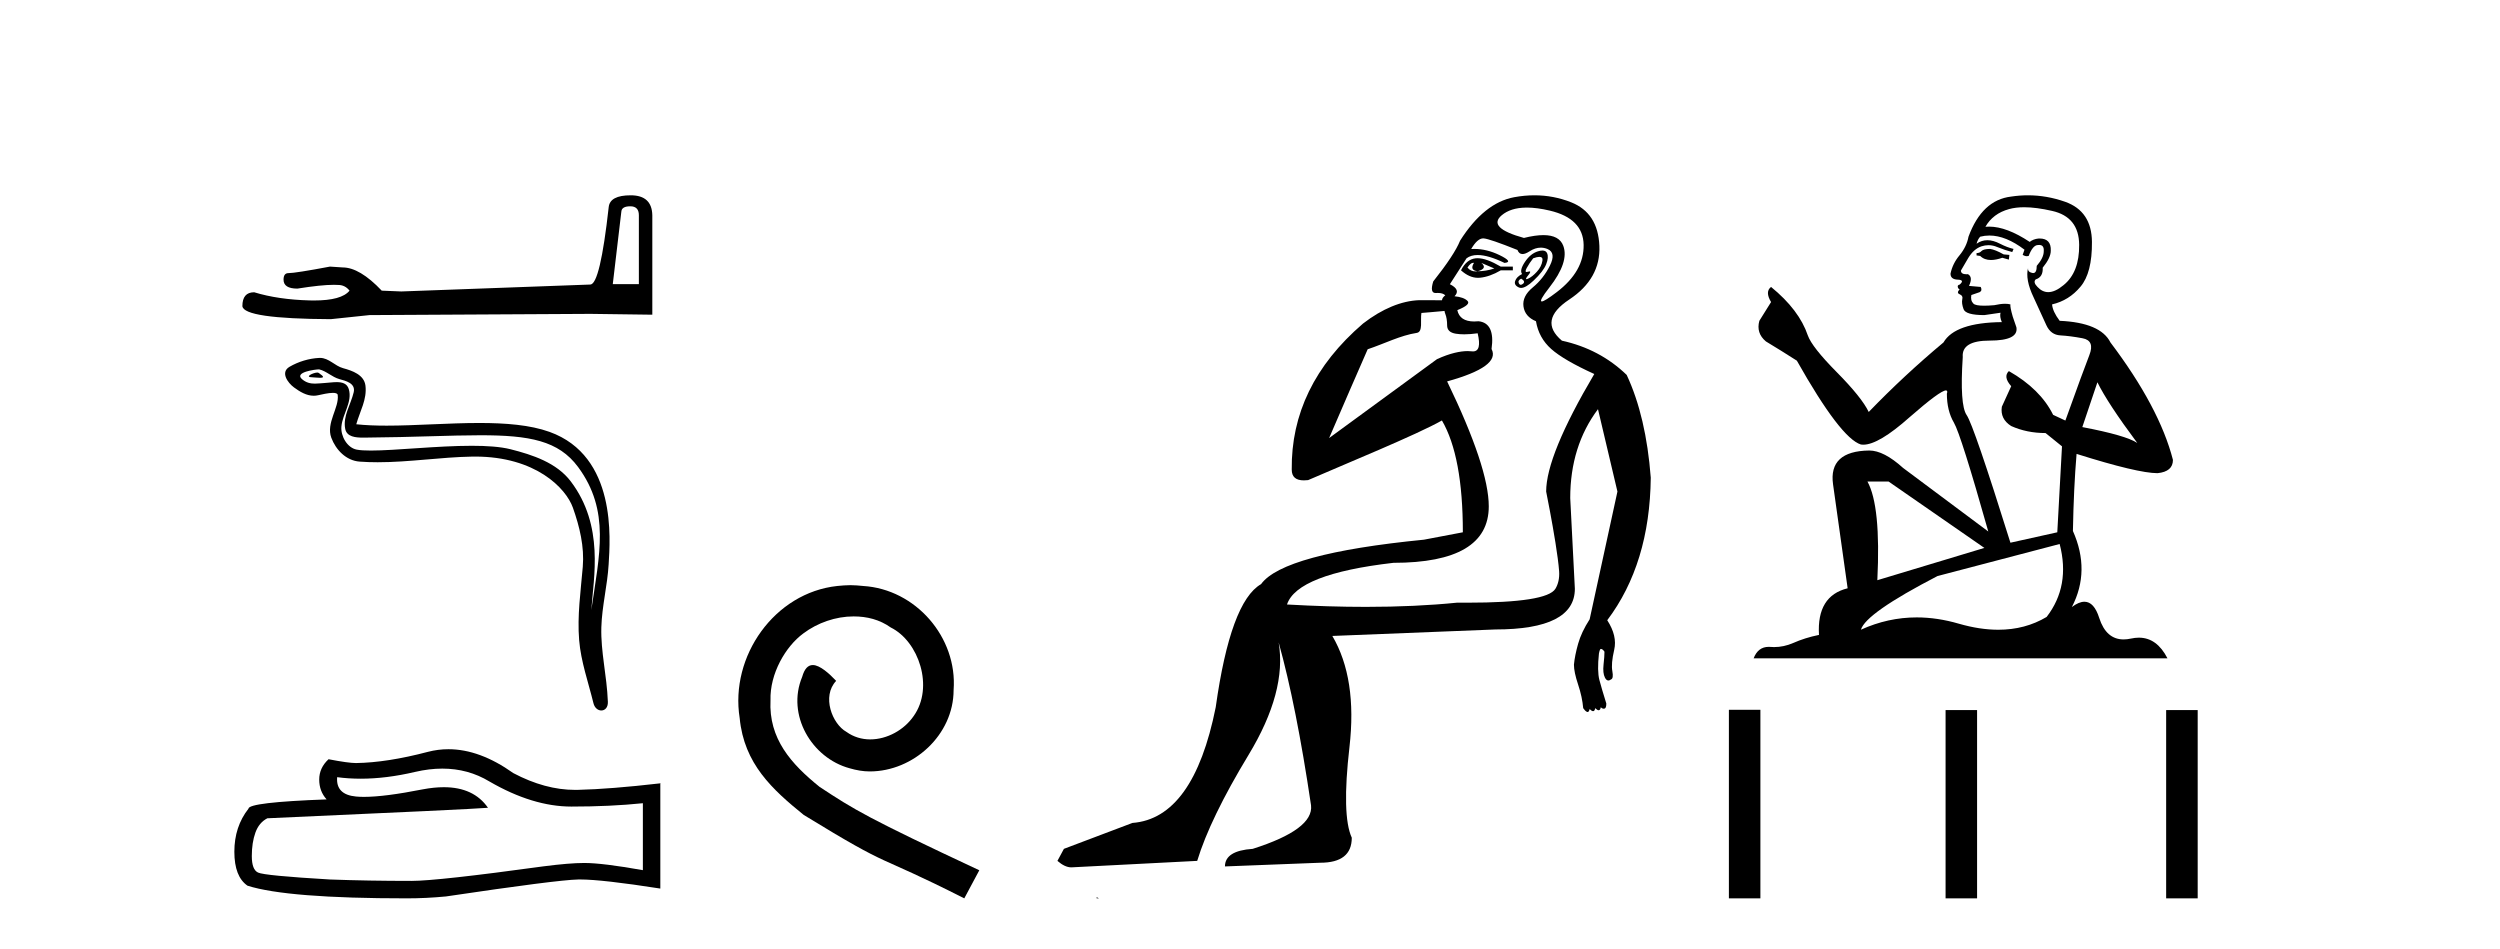 <?xml version='1.0' encoding='UTF-8' standalone='yes'?><svg xmlns='http://www.w3.org/2000/svg' xmlns:xlink='http://www.w3.org/1999/xlink' width='108.0' height='41.0' ><path d='M 27.229 8.912 Q 27.599 8.912 27.599 9.299 L 27.599 12.274 L 26.472 12.274 L 26.842 9.141 Q 26.859 8.912 27.229 8.912 ZM 27.247 8.437 Q 26.349 8.437 26.296 8.947 Q 25.926 12.274 25.504 12.292 L 17.336 12.591 L 16.491 12.556 Q 15.54 11.553 14.801 11.553 Q 14.537 11.535 14.255 11.517 Q 12.759 11.799 12.46 11.799 Q 12.249 11.799 12.249 12.081 Q 12.249 12.468 12.847 12.468 Q 13.875 12.304 14.424 12.304 Q 14.524 12.304 14.608 12.31 Q 14.907 12.31 15.1 12.556 Q 14.757 12.981 13.564 12.981 Q 13.472 12.981 13.375 12.978 Q 12.02 12.943 10.981 12.626 Q 10.471 12.626 10.471 13.225 Q 10.524 13.771 14.291 13.788 L 15.963 13.612 L 25.504 13.559 L 28.18 13.595 L 28.18 9.299 Q 28.162 8.437 27.247 8.437 Z' style='fill:#000000;stroke:none' /><path d='M 13.709 16.094 C 13.536 16.094 13.11 16.299 13.509 16.301 C 13.574 16.301 13.718 16.321 13.825 16.321 C 13.952 16.321 14.026 16.293 13.85 16.172 C 13.808 16.143 13.769 16.096 13.715 16.094 C 13.713 16.094 13.711 16.094 13.709 16.094 ZM 13.776 15.957 C 13.783 15.957 13.788 15.957 13.791 15.958 C 14.098 16.028 14.341 16.288 14.661 16.377 C 14.93 16.452 15.372 16.552 15.28 16.946 C 15.157 17.472 14.803 17.98 14.914 18.531 C 14.983 18.875 15.368 18.905 15.678 18.905 C 15.729 18.905 15.779 18.904 15.825 18.904 C 17.851 18.888 19.46 18.803 20.751 18.803 C 22.867 18.803 24.129 19.032 24.973 20.174 C 26.372 22.067 25.893 23.961 25.545 26.352 C 25.643 24.941 26.11 22.719 24.66 20.8 C 24.048 19.989 23.009 19.649 22.054 19.407 C 21.615 19.297 21.029 19.258 20.382 19.258 C 18.889 19.258 17.075 19.464 16.02 19.464 C 15.768 19.464 15.56 19.453 15.41 19.424 C 15.003 19.346 14.713 18.845 14.749 18.429 C 14.796 17.879 15.231 17.367 15.068 16.811 C 14.995 16.563 14.779 16.508 14.545 16.508 C 14.377 16.508 14.199 16.536 14.057 16.543 C 13.904 16.551 13.753 16.573 13.606 16.573 C 13.412 16.573 13.224 16.535 13.043 16.376 C 12.699 16.073 13.638 15.957 13.776 15.957 ZM 13.823 15.461 C 13.812 15.461 13.801 15.461 13.791 15.462 C 13.344 15.484 12.894 15.621 12.507 15.846 C 12.103 16.081 12.428 16.536 12.701 16.737 C 12.953 16.922 13.236 17.096 13.553 17.096 C 13.614 17.096 13.676 17.089 13.74 17.075 C 13.902 17.04 14.187 16.972 14.382 16.972 C 14.497 16.972 14.581 16.996 14.589 17.062 C 14.661 17.61 14.077 18.275 14.312 18.909 C 14.506 19.428 14.948 19.9 15.539 19.942 C 15.798 19.961 16.057 19.969 16.315 19.969 C 17.678 19.969 19.034 19.749 20.397 19.725 C 20.44 19.725 20.483 19.724 20.526 19.724 C 23.137 19.724 24.451 21.088 24.75 21.935 C 25.04 22.755 25.249 23.615 25.176 24.488 C 25.087 25.539 24.933 26.6 25.019 27.651 C 25.095 28.579 25.417 29.478 25.637 30.378 C 25.689 30.588 25.837 30.693 25.977 30.693 C 26.129 30.693 26.27 30.568 26.26 30.317 C 26.214 29.158 25.948 28.167 25.978 27.098 C 26.005 26.179 26.24 25.294 26.294 24.373 C 26.357 23.304 26.654 19.705 23.739 18.657 C 22.9 18.355 21.836 18.273 20.708 18.273 C 19.373 18.273 17.949 18.388 16.702 18.388 C 16.236 18.388 15.794 18.372 15.391 18.328 C 15.552 17.756 15.859 17.257 15.788 16.661 C 15.731 16.189 15.216 16.013 14.824 15.906 C 14.458 15.806 14.21 15.461 13.823 15.461 Z' style='fill:#000000;stroke:none' /><path d='M 19.109 33.204 Q 20.224 33.204 21.143 33.76 Q 23.012 34.844 24.685 34.844 Q 26.368 34.844 27.772 34.699 L 27.772 37.591 Q 26.027 37.281 25.253 37.281 L 25.232 37.281 Q 24.602 37.281 23.476 37.426 Q 18.902 38.055 17.776 38.055 Q 15.907 38.055 14.255 37.994 Q 11.425 37.828 11.147 37.694 Q 10.878 37.57 10.878 36.982 Q 10.878 36.403 11.033 35.97 Q 11.188 35.536 11.549 35.35 Q 20.389 34.957 21.081 34.896 Q 20.465 34.007 19.172 34.007 Q 18.752 34.007 18.262 34.1 Q 16.615 34.425 15.723 34.425 Q 15.535 34.425 15.38 34.41 Q 14.503 34.328 14.565 33.574 L 14.565 33.574 Q 15.058 33.64 15.583 33.64 Q 16.686 33.64 17.931 33.347 Q 18.545 33.204 19.109 33.204 ZM 19.372 32.366 Q 18.925 32.366 18.489 32.479 Q 16.723 32.944 15.38 32.964 Q 15.05 32.964 14.193 32.799 Q 13.79 33.171 13.79 33.677 Q 13.79 34.183 14.11 34.534 Q 10.733 34.658 10.733 34.937 Q 10.124 35.711 10.124 36.796 Q 10.124 37.87 10.692 38.262 Q 12.406 38.809 17.58 38.809 Q 18.406 38.809 19.263 38.727 Q 24.055 38.014 24.974 37.994 Q 25.017 37.993 25.064 37.993 Q 26.008 37.993 28.526 38.386 L 28.526 33.822 L 28.506 33.842 Q 26.347 34.09 24.984 34.121 Q 24.914 34.123 24.844 34.123 Q 23.547 34.123 22.175 33.398 Q 20.724 32.366 19.372 32.366 Z' style='fill:#000000;stroke:none' /><path d='M 36.737 25.279 C 36.549 25.279 36.361 25.297 36.173 25.314 C 33.457 25.604 31.527 28.354 31.954 31.019 C 32.142 33.001 33.372 34.111 34.721 35.205 C 38.736 37.665 37.608 36.759 41.657 38.809 L 42.306 37.596 C 37.489 35.341 36.908 34.983 35.405 33.992 C 34.175 33.001 33.201 31.908 33.286 30.251 C 33.252 29.106 33.935 27.927 34.704 27.364 C 35.319 26.902 36.105 26.629 36.874 26.629 C 37.455 26.629 38.001 26.766 38.48 27.107 C 39.692 27.705 40.359 29.687 39.47 30.934 C 39.06 31.532 38.326 31.942 37.591 31.942 C 37.232 31.942 36.874 31.839 36.566 31.617 C 35.951 31.276 35.49 30.08 36.122 29.414 C 35.832 29.106 35.422 28.73 35.114 28.73 C 34.909 28.73 34.755 28.884 34.653 29.243 C 33.97 30.883 35.063 32.745 36.703 33.189 C 36.993 33.274 37.284 33.326 37.574 33.326 C 39.453 33.326 41.196 31.754 41.196 29.807 C 41.367 27.534 39.556 25.45 37.284 25.314 C 37.113 25.297 36.925 25.279 36.737 25.279 Z' style='fill:#000000;stroke:none' /><path d='M 63.64 11.353 C 63.641 11.353 63.643 11.353 63.644 11.353 C 63.655 11.353 63.665 11.355 63.675 11.358 C 63.542 11.572 63.595 11.692 63.835 11.718 C 64.128 11.638 64.182 11.518 63.995 11.358 L 63.995 11.358 C 64.182 11.438 64.368 11.518 64.555 11.598 C 64.315 11.678 64.075 11.718 63.835 11.718 C 63.804 11.723 63.774 11.725 63.745 11.725 C 63.601 11.725 63.484 11.67 63.395 11.558 C 63.486 11.421 63.568 11.353 63.64 11.353 ZM 63.83 11.155 C 63.804 11.155 63.779 11.156 63.755 11.158 C 63.488 11.185 63.275 11.358 63.115 11.678 C 63.355 11.894 63.601 12.002 63.851 12.002 C 63.879 12.002 63.907 12.001 63.935 11.998 C 64.215 11.971 64.515 11.865 64.835 11.678 L 65.355 11.678 L 65.355 11.518 L 64.835 11.518 C 64.424 11.277 64.09 11.155 63.832 11.155 C 63.832 11.155 63.831 11.155 63.83 11.155 ZM 66.5 11.097 C 66.606 11.097 66.651 11.151 66.634 11.258 C 66.608 11.432 66.528 11.591 66.394 11.738 C 66.261 11.885 66.134 11.985 66.014 12.038 C 65.982 12.052 65.959 12.059 65.944 12.059 C 65.903 12.059 65.926 12.005 66.014 11.898 C 66.109 11.783 66.129 11.725 66.075 11.725 C 66.06 11.725 66.04 11.729 66.014 11.738 C 65.989 11.747 65.967 11.751 65.951 11.751 C 65.89 11.751 65.892 11.693 65.954 11.578 C 66.034 11.431 66.127 11.291 66.234 11.158 C 66.344 11.118 66.432 11.098 66.497 11.097 C 66.498 11.097 66.499 11.097 66.5 11.097 ZM 65.715 12.038 C 65.848 12.118 65.875 12.191 65.795 12.258 C 65.758 12.288 65.726 12.303 65.698 12.303 C 65.664 12.303 65.636 12.281 65.615 12.238 C 65.575 12.158 65.608 12.091 65.715 12.038 ZM 66.632 10.823 C 66.576 10.823 66.51 10.835 66.434 10.859 C 66.221 10.925 66.034 11.078 65.875 11.318 C 65.715 11.558 65.674 11.731 65.754 11.838 C 65.594 11.918 65.495 12.018 65.455 12.138 C 65.415 12.258 65.468 12.351 65.615 12.418 C 65.644 12.431 65.676 12.438 65.711 12.438 C 65.849 12.438 66.03 12.331 66.254 12.118 C 66.534 11.852 66.714 11.618 66.794 11.418 C 66.874 11.218 66.887 11.058 66.834 10.938 C 66.801 10.863 66.736 10.825 66.64 10.823 C 66.638 10.823 66.635 10.823 66.632 10.823 ZM 65.961 8.967 C 66.252 8.967 66.583 9.011 66.954 9.099 C 67.914 9.326 68.4 9.819 68.413 10.578 C 68.427 11.338 68.04 12.018 67.254 12.618 C 66.9 12.888 66.684 13.023 66.605 13.023 C 66.509 13.023 66.619 12.821 66.934 12.418 C 67.507 11.685 67.707 11.085 67.534 10.619 C 67.419 10.311 67.134 10.157 66.676 10.157 C 66.441 10.157 66.16 10.197 65.834 10.279 C 64.768 9.985 64.448 9.659 64.875 9.299 C 65.128 9.086 65.475 8.975 65.916 8.968 C 65.931 8.968 65.946 8.967 65.961 8.967 ZM 62.404 13.433 C 62.407 13.471 62.417 13.512 62.436 13.558 C 62.489 13.691 62.516 13.858 62.516 14.058 C 62.516 14.258 62.642 14.377 62.895 14.417 C 63.004 14.434 63.124 14.443 63.256 14.443 C 63.429 14.443 63.622 14.428 63.835 14.398 L 63.835 14.398 C 63.959 14.92 63.892 15.181 63.633 15.181 C 63.615 15.181 63.595 15.18 63.575 15.177 C 63.524 15.17 63.467 15.167 63.404 15.167 C 63.09 15.167 62.634 15.258 62.076 15.517 L 57.418 18.924 C 58.063 17.419 58.627 16.136 59.084 15.088 C 59.809 14.846 60.504 14.487 61.204 14.381 C 61.483 14.339 61.351 13.834 61.405 13.52 C 61.477 13.519 62.037 13.464 62.404 13.433 ZM 64.074 10.298 C 64.076 10.298 64.077 10.298 64.079 10.298 C 64.084 10.298 64.09 10.298 64.095 10.299 C 64.268 10.312 64.755 10.479 65.555 10.799 C 65.599 10.916 65.671 10.975 65.772 10.975 C 65.854 10.975 65.955 10.936 66.074 10.859 C 66.239 10.751 66.402 10.698 66.562 10.698 C 66.66 10.698 66.758 10.718 66.854 10.758 C 67.107 10.865 67.141 11.105 66.954 11.479 C 66.768 11.852 66.521 12.165 66.214 12.418 C 65.908 12.671 65.774 12.944 65.814 13.237 C 65.854 13.531 66.034 13.744 66.354 13.878 C 66.434 14.357 66.654 14.757 67.014 15.077 C 67.374 15.397 67.994 15.757 68.873 16.157 C 67.487 18.503 66.794 20.195 66.794 21.235 C 66.794 21.235 66.867 21.594 66.96 22.096 C 67.108 22.887 67.307 24.031 67.354 24.674 C 67.377 24.993 67.306 25.25 67.194 25.434 C 66.948 25.838 65.679 26.036 63.4 26.036 C 63.256 26.036 63.108 26.035 62.956 26.034 C 61.752 26.156 60.436 26.217 59.006 26.217 C 57.934 26.217 56.798 26.182 55.598 26.114 C 55.891 25.234 57.424 24.634 60.196 24.314 C 62.942 24.314 64.315 23.501 64.315 21.875 C 64.315 20.755 63.715 18.956 62.516 16.477 C 64.062 16.05 64.701 15.584 64.435 15.077 C 64.542 14.331 64.355 13.931 63.875 13.878 C 63.809 13.884 63.745 13.888 63.686 13.888 C 63.269 13.888 63.026 13.724 62.956 13.398 C 63.355 13.238 63.502 13.104 63.395 12.998 C 63.288 12.891 63.102 12.825 62.835 12.798 C 63.022 12.611 62.955 12.438 62.635 12.278 L 63.355 11.158 C 63.48 11.064 63.64 11.017 63.835 11.017 C 64.137 11.017 64.524 11.131 64.995 11.358 C 65.261 11.332 65.188 11.218 64.775 11.018 C 64.41 10.842 64.051 10.754 63.696 10.754 C 63.649 10.754 63.602 10.755 63.555 10.758 C 63.734 10.451 63.907 10.298 64.074 10.298 ZM 66.289 8.437 C 66.003 8.437 65.711 8.464 65.414 8.519 C 64.548 8.679 63.768 9.305 63.075 10.398 C 62.915 10.798 62.529 11.385 61.916 12.158 C 61.813 12.492 61.846 12.658 62.016 12.658 C 62.022 12.658 62.029 12.658 62.036 12.658 C 62.062 12.656 62.088 12.655 62.112 12.655 C 62.259 12.655 62.367 12.689 62.436 12.758 C 62.347 12.824 62.299 12.896 62.294 12.971 L 61.305 12.968 C 60.552 12.995 59.715 13.333 58.882 13.978 C 56.786 15.778 55.776 17.894 55.803 20.286 C 55.803 20.609 55.987 20.752 56.328 20.752 C 56.384 20.752 56.445 20.748 56.51 20.741 C 58.054 20.068 61.216 18.777 62.291 18.164 C 62.894 19.195 63.195 20.806 63.195 22.995 L 61.516 23.314 C 57.464 23.714 55.118 24.354 54.478 25.234 C 53.598 25.74 52.945 27.513 52.519 30.552 C 51.879 33.751 50.679 35.417 48.92 35.551 L 45.961 36.67 L 45.681 37.19 C 45.894 37.376 46.094 37.47 46.281 37.47 L 51.719 37.19 C 52.092 35.964 52.832 34.438 53.938 32.611 C 55.044 30.785 55.478 29.166 55.238 27.753 L 55.238 27.753 C 55.744 29.566 56.211 31.912 56.637 34.791 C 56.717 35.484 55.878 36.111 54.118 36.67 C 53.318 36.724 52.918 36.977 52.918 37.43 L 57.037 37.27 C 57.943 37.27 58.397 36.91 58.397 36.19 C 58.104 35.55 58.07 34.244 58.297 32.272 C 58.523 30.299 58.277 28.699 57.557 27.473 L 64.595 27.193 C 66.887 27.193 68.034 26.607 68.034 25.434 L 67.834 21.515 C 67.834 20.022 68.234 18.742 69.033 17.676 L 69.873 21.235 L 68.673 26.753 C 68.433 27.127 68.267 27.48 68.174 27.813 C 68.08 28.146 68.02 28.446 67.994 28.713 C 67.994 28.926 68.054 29.212 68.174 29.572 C 68.294 29.932 68.367 30.272 68.394 30.592 C 68.447 30.672 68.5 30.725 68.554 30.752 C 68.564 30.757 68.575 30.76 68.584 30.76 C 68.622 30.76 68.652 30.718 68.673 30.632 C 68.734 30.693 68.783 30.723 68.822 30.723 C 68.868 30.723 68.899 30.679 68.913 30.592 C 68.974 30.653 69.024 30.683 69.062 30.683 C 69.109 30.683 69.139 30.64 69.154 30.552 C 69.196 30.595 69.239 30.616 69.281 30.616 C 69.292 30.616 69.303 30.615 69.313 30.612 C 69.367 30.599 69.393 30.526 69.393 30.392 C 69.26 29.966 69.16 29.626 69.093 29.373 C 69.027 29.119 69.02 28.739 69.074 28.233 C 69.1 28.099 69.127 28.033 69.154 28.033 C 69.207 28.033 69.26 28.073 69.313 28.153 C 69.313 28.286 69.3 28.473 69.273 28.713 C 69.247 28.953 69.266 29.139 69.333 29.273 C 69.375 29.356 69.424 29.398 69.482 29.398 C 69.516 29.398 69.553 29.383 69.593 29.353 C 69.673 29.326 69.693 29.206 69.653 28.993 C 69.613 28.779 69.64 28.473 69.733 28.073 C 69.827 27.673 69.726 27.247 69.433 26.794 C 70.659 25.167 71.286 23.114 71.313 20.635 C 71.179 18.876 70.833 17.396 70.273 16.197 C 69.5 15.45 68.567 14.957 67.474 14.717 C 66.781 14.131 66.888 13.538 67.794 12.938 C 68.7 12.338 69.133 11.565 69.093 10.619 C 69.053 9.672 68.647 9.046 67.874 8.739 C 67.367 8.538 66.839 8.437 66.291 8.437 C 66.291 8.437 66.29 8.437 66.289 8.437 ZM 47.374 38.759 C 47.372 38.775 47.376 38.793 47.374 38.809 C 47.385 38.809 47.393 38.809 47.4 38.809 C 47.42 38.809 47.433 38.809 47.452 38.809 C 47.459 38.809 47.467 38.809 47.476 38.809 C 47.447 38.787 47.402 38.78 47.374 38.759 Z' style='fill:#000000;stroke:none' /><path d='M 85.973 10.754 Q 85.691 10.754 85.601 10.844 Q 85.522 10.934 85.387 10.934 L 85.387 11.035 L 85.545 11.057 Q 85.72 11.232 86.009 11.232 Q 86.224 11.232 86.501 11.136 L 86.783 11.215 L 86.805 11.012 L 86.558 10.99 Q 86.198 10.787 85.973 10.754 ZM 87.446 8.953 Q 87.965 8.953 88.65 9.111 Q 89.809 9.37 89.82 10.574 Q 89.832 11.766 89.145 12.318 Q 88.782 12.62 88.485 12.62 Q 88.228 12.62 88.02 12.396 Q 87.818 12.194 87.942 12.07 Q 88.268 11.969 88.245 11.564 Q 88.594 11.136 88.594 10.832 Q 88.616 10.303 88.108 10.303 Q 88.087 10.303 88.065 10.304 Q 87.84 10.326 87.683 10.45 Q 86.687 9.79 85.93 9.79 Q 85.849 9.79 85.77 9.797 L 85.77 9.797 Q 86.096 9.224 86.794 9.032 Q 87.078 8.953 87.446 8.953 ZM 90.608 16.514 Q 91.047 17.414 92.33 19.136 Q 91.846 18.81 89.956 18.45 L 90.608 16.514 ZM 85.943 10.175 Q 86.653 10.175 87.458 10.787 L 87.379 11.012 Q 87.473 11.068 87.562 11.068 Q 87.601 11.068 87.638 11.057 Q 87.818 10.585 88.043 10.585 Q 88.07 10.582 88.094 10.582 Q 88.311 10.582 88.29 10.855 Q 88.29 11.136 87.987 11.485 Q 87.987 11.796 87.835 11.796 Q 87.811 11.796 87.784 11.789 Q 87.581 11.744 87.615 11.564 L 87.615 11.564 Q 87.48 12.07 87.852 12.846 Q 88.212 13.634 88.403 14.05 Q 88.594 14.467 89.01 14.489 Q 89.427 14.512 89.967 14.613 Q 90.507 14.714 90.259 15.344 Q 90.012 15.974 89.224 18.168 L 88.695 17.921 Q 88.144 16.807 86.783 16.031 L 86.783 16.031 Q 86.524 16.278 86.884 16.683 L 86.479 17.572 Q 86.4 18.101 86.884 18.405 Q 87.559 18.708 88.369 18.708 L 89.078 19.282 L 88.875 22.995 L 86.85 23.445 Q 85.264 18.371 84.96 17.932 Q 84.656 17.493 84.791 15.423 Q 84.735 14.714 85.95 14.714 Q 87.21 14.714 87.109 14.14 L 86.951 13.679 Q 86.828 13.251 86.85 13.15 Q 86.751 13.123 86.62 13.123 Q 86.423 13.123 86.153 13.184 Q 85.898 13.206 85.713 13.206 Q 85.342 13.206 85.252 13.116 Q 85.117 12.981 85.162 12.745 L 85.522 12.621 Q 85.646 12.554 85.567 12.396 L 85.061 12.351 Q 85.241 11.969 85.016 11.845 Q 84.982 11.848 84.952 11.848 Q 84.712 11.848 84.712 11.688 Q 84.791 11.541 85.027 11.148 Q 85.264 10.754 85.601 10.641 Q 85.753 10.592 85.902 10.592 Q 86.097 10.592 86.288 10.675 Q 86.625 10.81 86.929 10.889 L 86.985 10.754 Q 86.704 10.686 86.4 10.529 Q 86.108 10.377 85.854 10.377 Q 85.601 10.377 85.387 10.529 Q 85.444 10.326 85.545 10.225 Q 85.74 10.175 85.943 10.175 ZM 81.585 20.801 L 85.725 23.67 L 81.101 25.065 Q 81.258 21.859 80.673 20.801 ZM 88.977 23.501 Q 89.449 25.313 88.414 26.652 Q 87.487 27.205 86.326 27.205 Q 85.529 27.205 84.622 26.944 Q 83.693 26.672 82.802 26.672 Q 81.559 26.672 80.392 27.203 Q 80.594 26.494 83.7 24.885 L 88.977 23.501 ZM 87.608 8.437 Q 87.247 8.437 86.884 8.492 Q 85.624 8.638 85.039 10.225 Q 84.96 10.652 84.656 11.024 Q 84.352 11.384 84.262 11.823 Q 84.262 12.07 84.577 12.081 Q 84.892 12.093 84.656 12.295 Q 84.555 12.318 84.577 12.396 Q 84.589 12.475 84.656 12.498 Q 84.51 12.655 84.656 12.711 Q 84.814 12.779 84.769 12.936 Q 84.735 13.105 84.825 13.353 Q 84.915 13.612 85.725 13.612 L 86.423 13.51 L 86.423 13.51 Q 86.378 13.679 86.479 13.915 Q 84.454 13.938 83.959 14.793 Q 82.26 16.211 80.729 17.797 Q 80.426 17.167 79.346 16.076 Q 78.277 14.995 78.097 14.489 Q 77.725 13.387 76.51 12.396 Q 76.24 12.599 76.51 13.049 L 76.004 13.859 Q 75.858 14.388 76.285 14.748 Q 76.938 15.142 77.624 15.581 Q 79.514 18.933 80.392 19.203 Q 80.44 19.211 80.493 19.211 Q 81.161 19.211 82.496 18.022 Q 83.819 16.866 84.065 16.866 Q 84.152 16.866 84.105 17.009 Q 84.105 17.741 84.409 18.258 Q 84.712 18.776 85.894 22.961 L 82.215 20.216 Q 81.382 19.462 80.752 19.462 Q 78.985 19.485 79.188 20.925 L 79.818 25.414 Q 78.479 25.74 78.58 27.428 Q 77.973 27.552 77.467 27.777 Q 77.058 27.954 76.641 27.954 Q 76.553 27.954 76.465 27.946 Q 76.435 27.944 76.406 27.944 Q 75.947 27.944 75.756 28.441 L 93.635 28.441 Q 93.178 27.547 92.399 27.547 Q 92.236 27.547 92.059 27.586 Q 91.889 27.623 91.738 27.623 Q 90.986 27.623 90.687 26.697 Q 90.465 25.995 90.047 25.995 Q 89.808 25.995 89.505 26.224 Q 90.316 24.66 89.55 22.939 Q 89.584 21.071 89.708 19.608 Q 92.352 20.441 93.207 20.441 Q 93.871 20.374 93.871 19.867 Q 93.286 17.594 91.171 14.793 Q 90.743 13.938 88.977 13.859 Q 88.673 13.454 88.65 13.15 Q 89.382 12.981 89.877 12.385 Q 90.383 11.789 90.372 10.45 Q 90.361 9.122 89.213 8.717 Q 88.418 8.437 87.608 8.437 Z' style='fill:#000000;stroke:none' /><path d='M 74.688 30.663 L 74.688 38.809 L 76.049 38.809 L 76.049 30.663 ZM 84.049 30.675 L 84.049 38.809 L 85.41 38.809 L 85.41 30.675 ZM 93.578 30.675 L 93.578 38.809 L 94.94 38.809 L 94.94 30.675 Z' style='fill:#000000;stroke:none' /></svg>